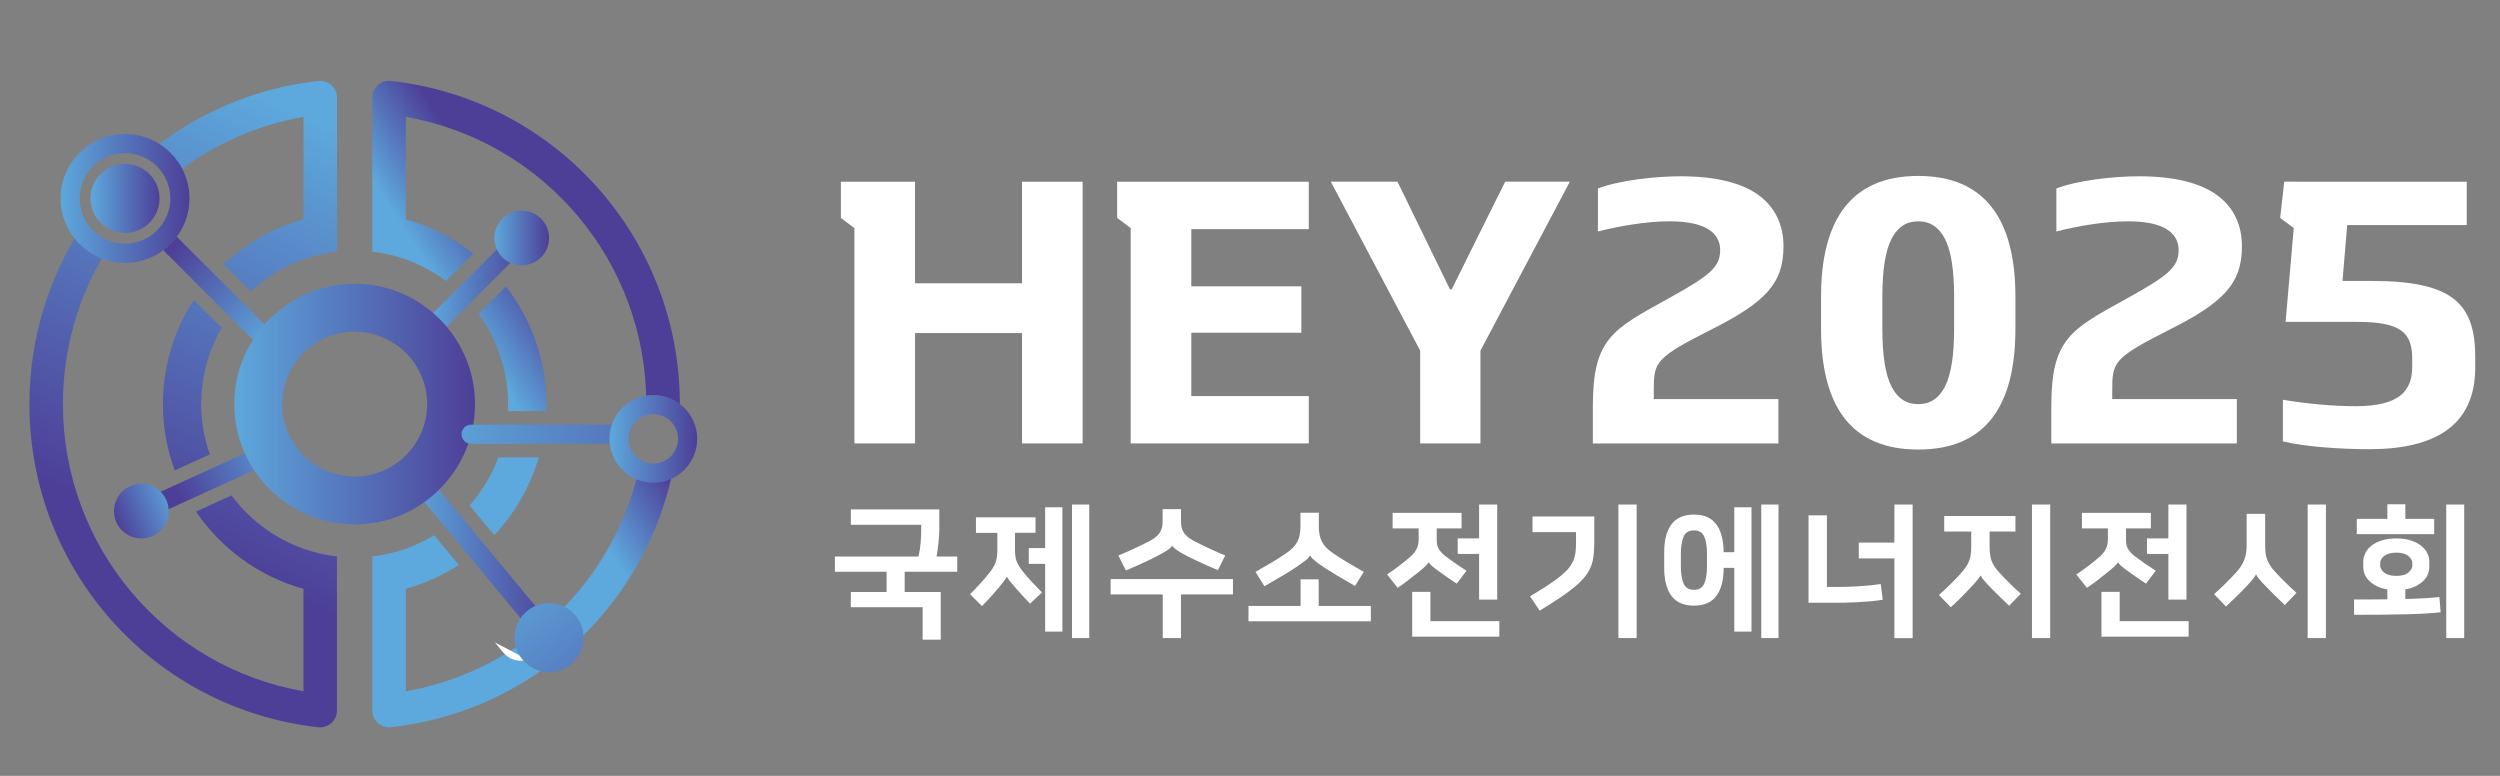 <?xml version="1.0" encoding="utf-8"?>
<!-- Generator: Adobe Illustrator 16.0.0, SVG Export Plug-In . SVG Version: 6.00 Build 0)  -->
<!DOCTYPE svg PUBLIC "-//W3C//DTD SVG 1.1//EN" "http://www.w3.org/Graphics/SVG/1.1/DTD/svg11.dtd">
<svg version="1.1" id="Layer_1" xmlns="http://www.w3.org/2000/svg" xmlns:xlink="http://www.w3.org/1999/xlink" x="0px" y="0px"
	 width="232px" height="72px" viewBox="0 0 232 72" enable-background="new 0 0 232 72" xml:space="preserve">
<rect x="0" y="0" width="232" height="72" fill="#808080" stroke="none"/>
<g>
	<g>
		<g>
			<defs>
				<path id="SVGID_1_" d="M2.73,37.502c0,15.396,11.527,28.287,26.813,29.987c0.058,0.006,0.115,0.009,0.172,0.009
					c0.383,0,0.751-0.142,1.035-0.399c0.329-0.293,0.52-0.715,0.52-1.154V51.642c-1.079-0.125-2.119-0.37-3.109-0.721
					c-2.689-0.955-5.005-2.7-6.678-4.95l-3.293,1.502c2.343,3.445,5.859,6.03,9.972,7.171v9.507
					C15.319,61.889,5.839,50.726,5.839,37.502c0-5.229,1.486-10.129,4.071-14.29c-1.015-0.357-1.883-1.023-2.487-1.891
					C4.446,26.013,2.73,31.568,2.73,37.502"/>
			</defs>
			<clipPath id="SVGID_2_">
				<use xlink:href="#SVGID_1_"  overflow="visible"/>
			</clipPath>
			
				<linearGradient id="SVGID_3_" gradientUnits="userSpaceOnUse" x1="-180.661" y1="140.627" x2="-180.216" y2="140.627" gradientTransform="matrix(-39.33 82.89 82.89 39.33 -18729.871 9456.801)">
				<stop  offset="0" style="stop-color:#5DA8DC"/>
				<stop  offset="1" style="stop-color:#4D3F98"/>
			</linearGradient>
			<polygon clip-path="url(#SVGID_2_)" fill="url(#SVGID_3_)" points="49.155,29.807 26.025,78.553 -15.154,59.013 7.975,10.268 			
				"/>
		</g>
		<g>
			<defs>
				<path id="SVGID_4_" d="M29.543,7.513c-5.874,0.652-11.188,2.962-15.511,6.427c0.935,0.509,1.687,1.305,2.151,2.266
					c3.407-2.68,7.484-4.565,11.979-5.356v9.505c-2.81,0.779-5.341,2.232-7.411,4.172l2.52,2.52
					c1.402-1.294,3.059-2.317,4.892-2.969c0.99-0.351,2.03-0.595,3.109-0.719V9.059c0-0.444-0.19-0.867-0.52-1.159
					c-0.283-0.257-0.649-0.398-1.026-0.398C29.664,7.501,29.604,7.505,29.543,7.513"/>
			</defs>
			<clipPath id="SVGID_5_">
				<use xlink:href="#SVGID_4_"  overflow="visible"/>
			</clipPath>
			
				<linearGradient id="SVGID_6_" gradientUnits="userSpaceOnUse" x1="-180.659" y1="140.744" x2="-180.215" y2="140.744" gradientTransform="matrix(-39.33 82.89 82.89 39.33 -18745.496 9449.301)">
				<stop  offset="0" style="stop-color:#5DA8DC"/>
				<stop  offset="1" style="stop-color:#4D3F98"/>
			</linearGradient>
			<polygon clip-path="url(#SVGID_5_)" fill="url(#SVGID_6_)" points="38.839,11.093 28.103,33.722 6.462,23.454 17.2,0.826 			"/>
		</g>
		<g>
			<defs>
				<path id="SVGID_7_" d="M7.396,18.415c0-2.319,1.885-4.204,4.204-4.204c2.318,0,4.203,1.885,4.203,4.204
					c0,2.317-1.885,4.202-4.203,4.202C9.282,22.617,7.396,20.732,7.396,18.415 M5.62,18.415c0,3.296,2.683,5.979,5.98,5.979
					c3.298,0,5.98-2.683,5.98-5.979c0-3.298-2.682-5.981-5.98-5.981C8.303,12.434,5.62,15.117,5.62,18.415"/>
			</defs>
			<clipPath id="SVGID_8_">
				<use xlink:href="#SVGID_7_"  overflow="visible"/>
			</clipPath>
			
				<linearGradient id="SVGID_9_" gradientUnits="userSpaceOnUse" x1="-175.44" y1="138.555" x2="-174.996" y2="138.555" gradientTransform="matrix(26.926 0 0 -26.926 4729.48 3749.094)">
				<stop  offset="0" style="stop-color:#5DA8DC"/>
				<stop  offset="1" style="stop-color:#4D3F98"/>
			</linearGradient>
			<rect x="5.62" y="12.434" clip-path="url(#SVGID_8_)" fill="url(#SVGID_9_)" width="11.96" height="11.96"/>
		</g>
		<g>
			<defs>
				<path id="SVGID_10_" d="M15.147,23.217l8.187,8.188c0.174,0.173,0.4,0.26,0.628,0.26c0.228,0,0.455-0.087,0.628-0.26
					c0.347-0.347,0.347-0.91,0-1.256l-8.188-8.188C16.049,22.44,15.625,22.863,15.147,23.217"/>
			</defs>
			<clipPath id="SVGID_11_">
				<use xlink:href="#SVGID_10_"  overflow="visible"/>
			</clipPath>
			
				<linearGradient id="SVGID_12_" gradientUnits="userSpaceOnUse" x1="-183.485" y1="136.935" x2="-183.041" y2="136.935" gradientTransform="matrix(-20.208 -20.208 -20.208 20.208 -915.583 -6443.241)">
				<stop  offset="0" style="stop-color:#5DA8DC"/>
				<stop  offset="1" style="stop-color:#4D3F98"/>
			</linearGradient>
			<polygon clip-path="url(#SVGID_11_)" fill="url(#SVGID_12_)" points="20.042,36.56 10.295,26.813 20.042,17.066 29.789,26.813 
							"/>
		</g>
		<g>
			<defs>
				<path id="SVGID_13_" d="M47.789,21.46l-7.568,7.567c-0.348,0.347-0.348,0.91,0,1.256c0.174,0.174,0.4,0.261,0.628,0.261
					c0.227,0,0.455-0.087,0.628-0.261l7.567-7.568c0.347-0.347,0.347-0.909,0-1.255c-0.173-0.174-0.401-0.26-0.628-0.26
					C48.189,21.2,47.962,21.286,47.789,21.46"/>
			</defs>
			<clipPath id="SVGID_14_">
				<use xlink:href="#SVGID_13_"  overflow="visible"/>
			</clipPath>
			
				<linearGradient id="SVGID_15_" gradientUnits="userSpaceOnUse" x1="-176.052" y1="138.746" x2="-175.608" y2="138.746" gradientTransform="matrix(21.037 0 0 -21.037 3743.507 2944.631)">
				<stop  offset="0" style="stop-color:#5DA8DC"/>
				<stop  offset="1" style="stop-color:#4D3F98"/>
			</linearGradient>
			<rect x="39.874" y="21.2" clip-path="url(#SVGID_14_)" fill="url(#SVGID_15_)" width="9.519" height="9.345"/>
		</g>
		<g>
			<defs>
				<path id="SVGID_16_" d="M44.414,29.128c1.716,2.352,2.733,5.244,2.733,8.374c0,0.217-0.017,0.432-0.026,0.646h3.566
					c0.007-0.214,0.014-0.431,0.014-0.646c0-4.111-1.401-7.897-3.75-10.912L44.414,29.128z"/>
			</defs>
			<clipPath id="SVGID_17_">
				<use xlink:href="#SVGID_16_"  overflow="visible"/>
			</clipPath>
			
				<linearGradient id="SVGID_18_" gradientUnits="userSpaceOnUse" x1="-176.805" y1="136.804" x2="-176.361" y2="136.804" gradientTransform="matrix(15.859 -10.15 -10.15 -15.859 4237.982 408.719)">
				<stop  offset="0" style="stop-color:#5DA8DC"/>
				<stop  offset="1" style="stop-color:#4D3F98"/>
			</linearGradient>
			<polygon clip-path="url(#SVGID_17_)" fill="url(#SVGID_18_)" points="39.166,29.948 48.874,23.736 55.949,34.79 46.241,41.004 
							"/>
		</g>
		<g>
			<defs>
				<path id="SVGID_19_" d="M45.881,22.089c0,1.4,1.136,2.535,2.535,2.535c1.401,0,2.537-1.135,2.537-2.535
					c0-1.4-1.136-2.537-2.537-2.537C47.017,19.552,45.881,20.688,45.881,22.089"/>
			</defs>
			<clipPath id="SVGID_20_">
				<use xlink:href="#SVGID_19_"  overflow="visible"/>
			</clipPath>
			
				<linearGradient id="SVGID_21_" gradientUnits="userSpaceOnUse" x1="-172.982" y1="137.668" x2="-172.538" y2="137.668" gradientTransform="matrix(11.418 0 0 -11.418 2020.956 1593.952)">
				<stop  offset="0" style="stop-color:#5DA8DC"/>
				<stop  offset="1" style="stop-color:#4D3F98"/>
			</linearGradient>
			<rect x="45.881" y="19.552" clip-path="url(#SVGID_20_)" fill="url(#SVGID_21_)" width="5.072" height="5.072"/>
		</g>
		<g>
			<defs>
				<path id="SVGID_22_" d="M46.25,42.444c-0.615,1.652-1.53,3.159-2.675,4.459l2.29,2.761c1.901-2.022,3.341-4.483,4.134-7.22
					H46.25z"/>
			</defs>
			<clipPath id="SVGID_23_">
				<use xlink:href="#SVGID_22_"  overflow="visible"/>
			</clipPath>
			
				<linearGradient id="SVGID_24_" gradientUnits="userSpaceOnUse" x1="-176.805" y1="137.414" x2="-176.361" y2="137.414" gradientTransform="matrix(15.859 -10.15 -10.15 -15.859 4250.162 427.75)">
				<stop  offset="0" style="stop-color:#5DA8DC"/>
				<stop  offset="1" style="stop-color:#4D3F98"/>
			</linearGradient>
			<polygon clip-path="url(#SVGID_23_)" fill="url(#SVGID_24_)" points="40.296,44.543 48.132,39.528 53.276,47.566 45.441,52.581 
							"/>
		</g>
		<g>
			<defs>
				<path id="SVGID_25_" d="M37.659,50.921c-0.991,0.351-2.035,0.596-3.11,0.721v14.303c0,0.439,0.187,0.861,0.515,1.154
					c0.289,0.258,0.658,0.399,1.04,0.399c0.058,0,0.112-0.003,0.169-0.009c5.788-0.644,11.037-2.894,15.325-6.274
					c-0.208,0.065-0.424,0.105-0.644,0.105c-0.642,0-1.246-0.285-1.655-0.779l-0.765-0.922c-3.171,2.241-6.857,3.823-10.875,4.531
					v-9.507c1.762-0.489,3.413-1.248,4.911-2.222l-2.284-2.757C39.461,50.168,38.583,50.593,37.659,50.921"/>
			</defs>
			<clipPath id="SVGID_26_">
				<use xlink:href="#SVGID_25_"  overflow="visible"/>
			</clipPath>
			
				<linearGradient id="SVGID_27_" gradientUnits="userSpaceOnUse" x1="-176.806" y1="137.82" x2="-176.362" y2="137.82" gradientTransform="matrix(15.859 -10.15 -10.15 -15.859 4258.9 441.391)">
				<stop  offset="0" style="stop-color:#5DA8DC"/>
				<stop  offset="1" style="stop-color:#4D3F98"/>
			</linearGradient>
			<polygon clip-path="url(#SVGID_26_)" fill="url(#SVGID_27_)" points="26.452,54.848 46.644,41.924 59.694,62.317 39.503,75.239 
							"/>
		</g>
		<path fill="#FFFFFF" d="M45.926,59.619l0.765,0.922c0.409,0.494,1.012,0.779,1.654,0.779c0.22,0,0.437-0.04,0.645-0.105"/>
		<path fill="#FFFFFF" d="M50.252,60.157c0.382-0.742,0.312-1.674-0.253-2.355l-0.775-0.934"/>
		<g>
			<defs>
				<path id="SVGID_28_" d="M38.002,43.542c-0.378,0.313-0.431,0.874-0.118,1.251l12.384,14.946c0.176,0.211,0.43,0.321,0.686,0.321
					c0.199,0,0.4-0.066,0.565-0.205c0.378-0.313,0.431-0.872,0.118-1.251L39.253,43.659c-0.176-0.213-0.429-0.321-0.685-0.321
					C38.368,43.338,38.167,43.405,38.002,43.542"/>
			</defs>
			<clipPath id="SVGID_29_">
				<use xlink:href="#SVGID_28_"  overflow="visible"/>
			</clipPath>
			
				<linearGradient id="SVGID_30_" gradientUnits="userSpaceOnUse" x1="-177.486" y1="140.006" x2="-177.042" y2="140.006" gradientTransform="matrix(31.879 0 0 -31.879 5695.812 4514.954)">
				<stop  offset="0" style="stop-color:#5DA8DC"/>
				<stop  offset="1" style="stop-color:#4D3F98"/>
			</linearGradient>
			<rect x="37.571" y="43.338" clip-path="url(#SVGID_29_)" fill="url(#SVGID_30_)" width="14.379" height="16.723"/>
		</g>
		<g>
			<defs>
				<path id="SVGID_31_" d="M15.12,37.502c0,2.161,0.391,4.231,1.1,6.149l3.248-1.482c-0.51-1.463-0.794-3.032-0.794-4.667
					c0-2.578,0.697-4.992,1.899-7.079l-2.59-2.589C16.172,30.618,15.12,33.938,15.12,37.502"/>
			</defs>
			<clipPath id="SVGID_32_">
				<use xlink:href="#SVGID_31_"  overflow="visible"/>
			</clipPath>
			
				<linearGradient id="SVGID_33_" gradientUnits="userSpaceOnUse" x1="-180.66" y1="140.701" x2="-180.215" y2="140.701" gradientTransform="matrix(-39.33 82.89 82.89 39.33 -18738.715 9452.613)">
				<stop  offset="0" style="stop-color:#5DA8DC"/>
				<stop  offset="1" style="stop-color:#4D3F98"/>
			</linearGradient>
			<polygon clip-path="url(#SVGID_32_)" fill="url(#SVGID_33_)" points="26.698,30.741 19.57,45.763 8.993,40.745 16.121,25.722 			
				"/>
		</g>
		<g>
			<defs>
				<path id="SVGID_34_" d="M25.097,40.985l-12.35,5.635c-0.447,0.203-0.643,0.731-0.439,1.177c0.148,0.328,0.471,0.52,0.808,0.52
					c0.124,0,0.25-0.025,0.369-0.079l12.349-5.635c0.447-0.205,0.644-0.731,0.439-1.179c-0.148-0.326-0.471-0.52-0.809-0.52
					C25.342,40.904,25.216,40.93,25.097,40.985"/>
			</defs>
			<clipPath id="SVGID_35_">
				<use xlink:href="#SVGID_34_"  overflow="visible"/>
			</clipPath>
			
				<linearGradient id="SVGID_36_" gradientUnits="userSpaceOnUse" x1="-184.426" y1="141.13" x2="-183.982" y2="141.13" gradientTransform="matrix(-23.471 10.573 10.573 23.471 -5793.929 -1321.428)">
				<stop  offset="0" style="stop-color:#5DA8DC"/>
				<stop  offset="1" style="stop-color:#4D3F98"/>
			</linearGradient>
			<polygon clip-path="url(#SVGID_35_)" fill="url(#SVGID_36_)" points="29.252,47.067 14.528,53.699 9.328,42.155 24.052,35.522 
							"/>
		</g>
		<g>
			<defs>
				<path id="SVGID_37_" d="M10.58,47.429c0,1.4,1.135,2.536,2.536,2.536c1.401,0,2.536-1.136,2.536-2.536s-1.135-2.536-2.536-2.536
					C11.715,44.893,10.58,46.028,10.58,47.429"/>
			</defs>
			<clipPath id="SVGID_38_">
				<use xlink:href="#SVGID_37_"  overflow="visible"/>
			</clipPath>
			
				<linearGradient id="SVGID_39_" gradientUnits="userSpaceOnUse" x1="-189.101" y1="142.453" x2="-188.656" y2="142.453" gradientTransform="matrix(-12.476 5.286 5.286 12.476 -3095.913 -731.473)">
				<stop  offset="0" style="stop-color:#5DA8DC"/>
				<stop  offset="1" style="stop-color:#4D3F98"/>
			</linearGradient>
			<polygon clip-path="url(#SVGID_38_)" fill="url(#SVGID_39_)" points="17.474,49.193 11.352,51.787 8.758,45.665 14.879,43.071 
							"/>
		</g>
		<g>
			<defs>
				<path id="SVGID_40_" d="M31.27,44.014c-1.194-0.298-2.265-0.911-3.109-1.756c-1.221-1.216-1.977-2.9-1.977-4.756
					c0-1.857,0.755-3.541,1.977-4.758c0.844-0.843,1.915-1.457,3.109-1.759c0.525-0.133,1.071-0.209,1.64-0.209
					c0.564,0,1.11,0.076,1.639,0.209c1.19,0.302,2.262,0.916,3.11,1.755c1.222,1.222,1.977,2.905,1.977,4.763
					c0,1.855-0.755,3.54-1.977,4.756c-0.848,0.845-1.919,1.458-3.11,1.756c-0.529,0.134-1.075,0.213-1.639,0.213
					C32.341,44.227,31.795,44.147,31.27,44.014 M31.27,26.454c-1.097,0.161-2.141,0.484-3.109,0.942
					c-3.789,1.785-6.419,5.646-6.419,10.106c0,4.459,2.63,8.315,6.419,10.105c0.968,0.458,2.012,0.777,3.109,0.941
					c0.534,0.075,1.08,0.12,1.64,0.12c0.555,0,1.102-0.045,1.639-0.12c1.097-0.164,2.141-0.483,3.11-0.941
					c3.789-1.79,6.419-5.646,6.419-10.105c0-4.46-2.63-8.321-6.419-10.106c-0.969-0.458-2.013-0.782-3.11-0.942
					c-0.538-0.079-1.084-0.12-1.639-0.12C32.35,26.334,31.804,26.375,31.27,26.454"/>
			</defs>
			<clipPath id="SVGID_41_">
				<use xlink:href="#SVGID_40_"  overflow="visible"/>
			</clipPath>
			
				<linearGradient id="SVGID_42_" gradientUnits="userSpaceOnUse" x1="-178.184" y1="139.475" x2="-177.74" y2="139.475" gradientTransform="matrix(50.28 0 0 -50.28 8980.81 7050.338)">
				<stop  offset="0" style="stop-color:#5DA8DC"/>
				<stop  offset="1" style="stop-color:#4D3F98"/>
			</linearGradient>
			<rect x="21.742" y="26.334" clip-path="url(#SVGID_41_)" fill="url(#SVGID_42_)" width="22.335" height="22.335"/>
		</g>
		<g>
			<defs>
				<path id="SVGID_43_" d="M8.397,18.414c0,1.769,1.434,3.202,3.203,3.202c1.768,0,3.202-1.434,3.202-3.202
					c0-1.77-1.434-3.203-3.202-3.203C9.832,15.211,8.397,16.645,8.397,18.414"/>
			</defs>
			<clipPath id="SVGID_44_">
				<use xlink:href="#SVGID_43_"  overflow="visible"/>
			</clipPath>
			
				<linearGradient id="SVGID_45_" gradientUnits="userSpaceOnUse" x1="-171.296" y1="137.728" x2="-170.852" y2="137.728" gradientTransform="matrix(14.418 0 0 -14.418 2478.208 2004.212)">
				<stop  offset="0" style="stop-color:#5DA8DC"/>
				<stop  offset="1" style="stop-color:#4D3F98"/>
			</linearGradient>
			<rect x="8.397" y="15.211" clip-path="url(#SVGID_44_)" fill="url(#SVGID_45_)" width="6.404" height="6.405"/>
		</g>
		<g>
			<defs>
				<path id="SVGID_46_" d="M60.63,43.905c-0.484,0-0.939-0.11-1.35-0.304c-1.177,5.118-3.802,9.7-7.447,13.267l1.027,3.289
					c4.919-4.332,8.38-10.235,9.667-16.884C61.997,43.668,61.342,43.905,60.63,43.905"/>
			</defs>
			<clipPath id="SVGID_47_">
				<use xlink:href="#SVGID_46_"  overflow="visible"/>
			</clipPath>
			
				<linearGradient id="SVGID_48_" gradientUnits="userSpaceOnUse" x1="-176.805" y1="138.094" x2="-176.361" y2="138.094" gradientTransform="matrix(15.859 -10.15 -10.15 -15.859 4262.666 447.281)">
				<stop  offset="0" style="stop-color:#5DA8DC"/>
				<stop  offset="1" style="stop-color:#4D3F98"/>
			</linearGradient>
			<polygon clip-path="url(#SVGID_47_)" fill="url(#SVGID_48_)" points="44.167,48.18 59.419,38.418 70.193,55.251 54.94,65.013 			
				"/>
		</g>
		<g>
			<defs>
				<path id="SVGID_49_" d="M35.064,7.899c-0.329,0.292-0.515,0.715-0.515,1.159v14.299c1.075,0.125,2.119,0.369,3.11,0.719
					c1.349,0.48,2.604,1.16,3.732,2l2.534-2.534c-1.833-1.45-3.955-2.547-6.266-3.189v-9.505
					c12.842,2.26,22.321,13.424,22.321,26.653c0,0.035-0.001,0.071-0.001,0.107c0.21-0.044,0.428-0.066,0.652-0.066
					c0.974,0,1.844,0.438,2.427,1.127c0.015-0.389,0.032-0.776,0.032-1.168c0-15.401-11.527-28.292-26.816-29.989
					c-0.061-0.007-0.122-0.011-0.182-0.011C35.714,7.501,35.347,7.643,35.064,7.899"/>
			</defs>
			<clipPath id="SVGID_50_">
				<use xlink:href="#SVGID_49_"  overflow="visible"/>
			</clipPath>
			
				<linearGradient id="SVGID_51_" gradientUnits="userSpaceOnUse" x1="-176.806" y1="136.279" x2="-176.362" y2="136.279" gradientTransform="matrix(15.859 -10.15 -10.15 -15.859 4228.842 394.391)">
				<stop  offset="0" style="stop-color:#5DA8DC"/>
				<stop  offset="1" style="stop-color:#4D3F98"/>
			</linearGradient>
			<polygon clip-path="url(#SVGID_50_)" fill="url(#SVGID_51_)" points="20.397,16.559 54.796,-5.457 77.24,29.613 42.842,51.628 
							"/>
		</g>
		<g>
			<defs>
				<path id="SVGID_52_" d="M43.723,39.409c-0.492,0-0.889,0.397-0.889,0.889c0,0.489,0.397,0.888,0.889,0.888h12.866
					c-0.018-0.152-0.029-0.306-0.029-0.461c0-0.462,0.081-0.903,0.223-1.315H43.723z"/>
			</defs>
			<clipPath id="SVGID_53_">
				<use xlink:href="#SVGID_52_"  overflow="visible"/>
			</clipPath>
			
				<linearGradient id="SVGID_54_" gradientUnits="userSpaceOnUse" x1="-179.379" y1="139.527" x2="-178.935" y2="139.527" gradientTransform="matrix(83.751 0 0 -83.751 15062.867 11725.781)">
				<stop  offset="0" style="stop-color:#5DA8DC"/>
				<stop  offset="1" style="stop-color:#4D3F98"/>
			</linearGradient>
			<rect x="42.833" y="39.409" clip-path="url(#SVGID_53_)" fill="url(#SVGID_54_)" width="13.949" height="1.776"/>
		</g>
		<g>
			<defs>
				<path id="SVGID_55_" d="M56.782,39.409c-0.142,0.412-0.223,0.854-0.223,1.315c0,0.155,0.011,0.309,0.029,0.461h1.423
					c0.13,0,0.252-0.029,0.364-0.079c-0.021-0.126-0.039-0.252-0.039-0.382c0-0.391,0.106-0.753,0.279-1.075
					c-0.159-0.148-0.37-0.24-0.604-0.24H56.782z"/>
			</defs>
			<clipPath id="SVGID_56_">
				<use xlink:href="#SVGID_55_"  overflow="visible"/>
			</clipPath>
			
				<linearGradient id="SVGID_57_" gradientUnits="userSpaceOnUse" x1="-179.378" y1="139.527" x2="-178.935" y2="139.527" gradientTransform="matrix(83.751 0 0 -83.751 15062.867 11725.781)">
				<stop  offset="0" style="stop-color:#5DA8DC"/>
				<stop  offset="1" style="stop-color:#4D3F98"/>
			</linearGradient>
			<rect x="56.56" y="39.409" clip-path="url(#SVGID_56_)" fill="url(#SVGID_57_)" width="2.056" height="1.776"/>
		</g>
		<g>
			<defs>
				<path id="SVGID_58_" d="M58.337,40.725c0-1.265,1.028-2.294,2.293-2.294c1.264,0,2.293,1.029,2.293,2.294
					c0,1.264-1.029,2.292-2.293,2.292C59.365,43.017,58.337,41.988,58.337,40.725 M56.56,40.725c0,2.243,1.826,4.068,4.07,4.068
					c2.243,0,4.069-1.825,4.069-4.068c0-2.245-1.826-4.07-4.069-4.07C58.385,36.654,56.56,38.479,56.56,40.725"/>
			</defs>
			<clipPath id="SVGID_59_">
				<use xlink:href="#SVGID_58_"  overflow="visible"/>
			</clipPath>
			
				<linearGradient id="SVGID_60_" gradientUnits="userSpaceOnUse" x1="-176.528" y1="139.648" x2="-176.084" y2="139.648" gradientTransform="matrix(18.324 0 0 -18.324 3291.3 2599.672)">
				<stop  offset="0" style="stop-color:#5DA8DC"/>
				<stop  offset="1" style="stop-color:#4D3F98"/>
			</linearGradient>
			<rect x="56.56" y="36.654" clip-path="url(#SVGID_59_)" fill="url(#SVGID_60_)" width="8.14" height="8.139"/>
		</g>
		<g>
			<defs>
				<path id="SVGID_61_" d="M47.75,59.173c0,1.768,1.434,3.202,3.203,3.202s3.202-1.435,3.202-3.202c0-1.77-1.433-3.203-3.202-3.203
					S47.75,57.403,47.75,59.173"/>
			</defs>
			<clipPath id="SVGID_62_">
				<use xlink:href="#SVGID_61_"  overflow="visible"/>
			</clipPath>
			
				<linearGradient id="SVGID_63_" gradientUnits="userSpaceOnUse" x1="-179.916" y1="140.756" x2="-179.47" y2="140.756" gradientTransform="matrix(38.062 49.797 49.797 -38.062 -114.953 14370.025)">
				<stop  offset="0" style="stop-color:#5DA8DC"/>
				<stop  offset="1" style="stop-color:#4D3F98"/>
			</linearGradient>
			<polygon clip-path="url(#SVGID_62_)" fill="url(#SVGID_63_)" points="51.793,52.88 57.246,60.013 50.112,65.465 44.66,58.331 			
				"/>
		</g>
	</g>
	<path fill="#FFFFFF" d="M78.958,54.937h3.318v-1.879h-4.797v-1.412h7.756c0.098-0.419,0.164-0.838,0.2-1.26s0.053-0.789,0.053-1.1
		V48.7h-6.53v-1.425h8.209v1.918c0,0.151-0.006,0.324-0.02,0.519c-0.014,0.196-0.032,0.405-0.054,0.627
		c-0.022,0.222-0.049,0.444-0.08,0.666c-0.032,0.222-0.065,0.437-0.1,0.641h1.919v1.412h-4.878v1.879h3.345v4.426h-1.679V56.35
		h-6.664V54.937z"/>
	<path fill="#FFFFFF" d="M90.566,48.008h5.53v1.438h-1.905v1.573c0,0.231,0.013,0.436,0.039,0.613
		c0.027,0.178,0.071,0.345,0.133,0.499c0.062,0.156,0.143,0.309,0.24,0.46c0.098,0.151,0.213,0.312,0.346,0.48
		c0.249,0.311,0.531,0.635,0.846,0.973s0.615,0.649,0.9,0.933l-1.106,1.04c-0.257-0.267-0.513-0.538-0.766-0.813
		s-0.482-0.533-0.687-0.773c-0.16-0.186-0.304-0.36-0.433-0.519c-0.129-0.16-0.215-0.294-0.26-0.399h-0.013
		c-0.044,0.105-0.132,0.243-0.26,0.412c-0.128,0.169-0.278,0.355-0.446,0.561c-0.223,0.266-0.476,0.557-0.759,0.872
		c-0.285,0.314-0.565,0.61-0.84,0.886l-1.105-1.105c0.275-0.268,0.57-0.573,0.886-0.919c0.315-0.347,0.602-0.681,0.86-1
		c0.142-0.178,0.264-0.347,0.367-0.506c0.101-0.161,0.184-0.323,0.247-0.487c0.061-0.164,0.107-0.342,0.133-0.533
		c0.026-0.19,0.041-0.41,0.041-0.659v-1.587h-1.986V48.008z M96.988,52.324H95.47v-1.465h1.519v-3.785h1.6v11.54h-1.6V52.324z
		 M101.081,59.215h-1.6V46.821h1.6V59.215z"/>
	<path fill="#FFFFFF" d="M114.419,53.738v1.425h-4.824v4.052h-1.693v-4.052h-4.837v-1.425H114.419z M108.77,50.646
		c-0.063,0.124-0.223,0.271-0.48,0.439c-0.258,0.169-0.605,0.365-1.04,0.587c-0.186,0.098-0.397,0.202-0.633,0.313
		c-0.235,0.11-0.475,0.222-0.719,0.333c-0.245,0.11-0.488,0.22-0.733,0.326c-0.244,0.106-0.473,0.204-0.687,0.294l-0.692-1.387
		c0.47-0.195,0.966-0.413,1.485-0.653c0.52-0.239,1.006-0.48,1.46-0.72c0.417-0.222,0.715-0.468,0.892-0.739
		c0.178-0.271,0.267-0.61,0.267-1.02v-1.172h1.706v1.172c0,0.409,0.089,0.748,0.267,1.02s0.476,0.518,0.892,0.739
		c0.454,0.239,0.94,0.48,1.46,0.72c0.519,0.24,1.015,0.458,1.486,0.653l-0.68,1.359c-0.213-0.088-0.442-0.187-0.687-0.294
		c-0.244-0.105-0.489-0.214-0.733-0.325c-0.244-0.111-0.484-0.222-0.719-0.333s-0.446-0.217-0.633-0.313
		c-0.435-0.222-0.77-0.414-1.006-0.573c-0.235-0.16-0.388-0.303-0.459-0.427H108.77z"/>
	<path fill="#FFFFFF" d="M120.695,56.229v-2.466h1.68v2.466h4.838v1.427h-11.354v-1.427H120.695z M121.575,51.539
		c-0.071,0.15-0.22,0.313-0.447,0.486c-0.226,0.173-0.508,0.374-0.845,0.606c-0.365,0.239-0.787,0.505-1.266,0.792
		c-0.48,0.289-1.04,0.615-1.68,0.979l-0.826-1.332c0.487-0.275,0.981-0.562,1.479-0.86c0.498-0.297,0.942-0.579,1.333-0.846
		c0.267-0.178,0.486-0.355,0.659-0.533c0.174-0.178,0.312-0.366,0.414-0.566c0.102-0.2,0.175-0.415,0.22-0.646
		c0.044-0.232,0.066-0.494,0.066-0.787v-1.252h1.706v1.252c0,0.293,0.021,0.555,0.066,0.787c0.044,0.23,0.117,0.445,0.22,0.646
		c0.102,0.2,0.24,0.389,0.413,0.566s0.393,0.355,0.659,0.533c0.392,0.267,0.836,0.549,1.333,0.846
		c0.498,0.299,0.99,0.585,1.479,0.86l-0.813,1.306c-0.641-0.363-1.2-0.69-1.68-0.979c-0.48-0.289-0.902-0.553-1.266-0.793
		c-0.339-0.231-0.606-0.428-0.807-0.592c-0.2-0.166-0.336-0.323-0.406-0.474H121.575z"/>
	<path fill="#FFFFFF" d="M129.238,47.594h6.396v1.439h-2.306v1.04c0,0.159,0.011,0.309,0.033,0.446
		c0.022,0.137,0.067,0.266,0.134,0.387c0.066,0.119,0.154,0.241,0.267,0.365c0.11,0.125,0.254,0.254,0.433,0.386
		c0.284,0.215,0.587,0.433,0.906,0.654c0.32,0.222,0.648,0.439,0.986,0.653l-0.907,1.199c-0.283-0.187-0.565-0.378-0.846-0.573
		s-0.544-0.382-0.792-0.561c-0.285-0.203-0.51-0.379-0.674-0.525s-0.26-0.255-0.286-0.326h-0.015
		c-0.025,0.079-0.128,0.206-0.306,0.38c-0.177,0.173-0.422,0.38-0.733,0.619c-0.283,0.231-0.574,0.459-0.872,0.687
		c-0.298,0.227-0.615,0.455-0.953,0.687l-0.985-1.24c0.426-0.283,0.827-0.572,1.205-0.865c0.378-0.294,0.708-0.564,0.993-0.813
		c0.23-0.204,0.411-0.434,0.54-0.687c0.128-0.253,0.193-0.543,0.193-0.872v-1.04h-2.412V47.594z M132.743,57.642h6.396v1.439h-8.089
		v-4.157h1.692V57.642z M137.261,51.405h-1.986v-1.439h1.986v-3.145h1.679v8.821h-1.679V51.405z"/>
	<path fill="#FFFFFF" d="M141.991,55.337c0.666-0.4,1.234-0.755,1.706-1.065c0.471-0.313,0.862-0.599,1.179-0.86
		c0.316-0.263,0.565-0.511,0.747-0.747c0.182-0.235,0.318-0.473,0.413-0.713c0.093-0.239,0.152-0.492,0.18-0.759
		c0.026-0.267,0.039-0.564,0.039-0.894v-0.92h-4.038v-1.452h5.731v2.452c0,0.445-0.023,0.849-0.067,1.214
		c-0.044,0.364-0.131,0.702-0.26,1.018s-0.311,0.62-0.546,0.914c-0.236,0.293-0.54,0.598-0.913,0.913
		c-0.373,0.314-0.829,0.652-1.366,1.013c-0.537,0.359-1.174,0.765-1.913,1.219L141.991,55.337z M151.879,59.215h-1.691V46.821h1.691
		V59.215z"/>
	<path fill="#FFFFFF" d="M157.196,56.202c-0.941,0-1.637-0.301-2.086-0.906c-0.448-0.603-0.673-1.469-0.673-2.598v-1.439
		c0-1.129,0.225-1.995,0.673-2.599c0.449-0.604,1.145-0.906,2.086-0.906c0.942,0,1.635,0.303,2.079,0.906
		c0.443,0.604,0.67,1.466,0.68,2.585h0.986v-4.171h1.599v11.54h-1.599v-5.916h-0.986c0,1.129-0.225,1.995-0.674,2.598
		C158.834,55.901,158.139,56.202,157.196,56.202 M157.196,49.22c-0.462,0-0.779,0.189-0.952,0.566
		c-0.173,0.378-0.26,0.931-0.26,1.659v1.066c0,0.728,0.087,1.28,0.26,1.659c0.173,0.378,0.49,0.565,0.952,0.565
		s0.78-0.188,0.953-0.565c0.174-0.379,0.26-0.932,0.26-1.659v-1.066c0-0.729-0.086-1.281-0.26-1.659
		C157.977,49.409,157.658,49.22,157.196,49.22 M165.046,59.215h-1.601V46.821h1.601V59.215z"/>
	<path fill="#FFFFFF" d="M169.536,54.47h0.906c0.64,0,1.323-0.021,2.052-0.066c0.729-0.043,1.408-0.11,2.039-0.2l0.187,1.453
		c-0.312,0.053-0.653,0.098-1.026,0.134c-0.373,0.035-0.765,0.064-1.172,0.086c-0.409,0.022-0.822,0.039-1.239,0.048
		c-0.419,0.009-0.831,0.012-1.24,0.012h-2.212V47.82h1.706V54.47z M172.494,50.354h3.305v-3.532h1.693v12.394h-1.693v-7.396h-3.305
		V50.354z"/>
	<path fill="#FFFFFF" d="M180.423,47.887h6.611v1.439h-2.399v1.412c0,0.259,0.013,0.492,0.04,0.7
		c0.026,0.208,0.073,0.407,0.14,0.593c0.066,0.187,0.162,0.374,0.287,0.56c0.124,0.187,0.288,0.387,0.493,0.6
		c0.283,0.312,0.593,0.633,0.926,0.96c0.333,0.328,0.668,0.644,1.006,0.946l-1.079,1.118c-0.285-0.265-0.569-0.538-0.853-0.818
		c-0.285-0.28-0.552-0.549-0.801-0.807c-0.257-0.257-0.475-0.49-0.652-0.698c-0.179-0.21-0.289-0.367-0.333-0.475h-0.027
		c-0.062,0.125-0.191,0.303-0.386,0.534c-0.196,0.23-0.405,0.461-0.627,0.692c-0.249,0.258-0.506,0.521-0.772,0.794
		c-0.267,0.271-0.586,0.574-0.959,0.912l-1.107-1.133c0.729-0.648,1.388-1.293,1.973-1.933c0.196-0.222,0.36-0.427,0.493-0.612
		c0.134-0.188,0.24-0.378,0.32-0.573c0.079-0.196,0.135-0.401,0.166-0.62c0.031-0.218,0.047-0.464,0.047-0.74v-1.412h-2.506V47.887z
		 M190.259,59.215h-1.693V46.821h1.693V59.215z"/>
	<path fill="#FFFFFF" d="M193.204,47.594h6.396v1.439h-2.306v1.04c0,0.159,0.011,0.309,0.032,0.446
		c0.022,0.137,0.067,0.266,0.134,0.387c0.066,0.119,0.156,0.241,0.267,0.365c0.111,0.125,0.255,0.254,0.434,0.386
		c0.284,0.215,0.586,0.433,0.906,0.654c0.319,0.222,0.648,0.439,0.985,0.653l-0.906,1.199c-0.284-0.187-0.565-0.378-0.846-0.573
		s-0.545-0.382-0.793-0.561c-0.285-0.203-0.509-0.379-0.673-0.525c-0.165-0.146-0.26-0.255-0.286-0.326h-0.014
		c-0.027,0.079-0.129,0.206-0.307,0.38c-0.179,0.173-0.422,0.38-0.733,0.619c-0.284,0.231-0.575,0.459-0.872,0.687
		c-0.299,0.227-0.615,0.455-0.953,0.687l-0.986-1.24c0.427-0.283,0.828-0.572,1.207-0.865c0.376-0.294,0.708-0.564,0.992-0.813
		c0.23-0.204,0.41-0.434,0.539-0.687s0.193-0.543,0.193-0.872v-1.04h-2.411V47.594z M196.708,57.642h6.396v1.439h-8.089v-4.157
		h1.692V57.642z M201.226,51.405h-1.985v-1.439h1.985v-3.145h1.679v8.821h-1.679V51.405z"/>
	<path fill="#FFFFFF" d="M211.154,53.084c0.283,0.312,0.595,0.633,0.932,0.966c0.339,0.334,0.681,0.656,1.026,0.967l-1.079,1.134
		c-0.303-0.285-0.596-0.567-0.879-0.847c-0.284-0.281-0.552-0.55-0.8-0.807c-0.258-0.258-0.476-0.49-0.653-0.699
		s-0.289-0.371-0.333-0.487h-0.026c-0.045,0.125-0.167,0.305-0.367,0.541c-0.199,0.234-0.411,0.468-0.633,0.699
		c-0.248,0.257-0.511,0.521-0.786,0.793s-0.604,0.583-0.985,0.939l-1.106-1.146c0.755-0.675,1.421-1.328,1.998-1.959
		c0.196-0.213,0.358-0.418,0.486-0.612c0.13-0.196,0.234-0.396,0.313-0.601c0.08-0.205,0.138-0.417,0.173-0.639
		c0.036-0.223,0.054-0.472,0.054-0.747v-2.892h1.719v2.892c0,0.267,0.013,0.506,0.034,0.72c0.021,0.213,0.068,0.415,0.14,0.605
		c0.071,0.191,0.166,0.383,0.287,0.573C210.787,52.67,210.949,52.871,211.154,53.084 M215.845,59.215h-1.693V46.821h1.693V59.215z"
		/>
	<path fill="#FFFFFF" d="M218.457,55.629h1.645c0.512,0,0.993-0.003,1.446-0.012v-0.921c-0.382-0.061-0.713-0.164-0.992-0.306
		c-0.281-0.142-0.514-0.307-0.7-0.494c-0.186-0.186-0.325-0.391-0.413-0.612s-0.133-0.448-0.133-0.679v-0.48
		c0-0.266,0.063-0.528,0.187-0.786s0.313-0.489,0.566-0.693s0.57-0.368,0.953-0.492c0.382-0.124,0.835-0.188,1.359-0.188
		c0.515,0,0.966,0.063,1.352,0.188c0.387,0.124,0.707,0.288,0.96,0.492s0.442,0.436,0.567,0.693
		c0.124,0.258,0.185,0.521,0.185,0.786v0.48c0,0.23-0.044,0.457-0.132,0.679c-0.09,0.222-0.228,0.427-0.413,0.612
		c-0.188,0.188-0.42,0.353-0.7,0.494s-0.606,0.245-0.979,0.306v0.894c0.666-0.019,1.254-0.043,1.765-0.074
		c0.511-0.03,0.975-0.068,1.393-0.113l0.12,1.414c-0.383,0.044-0.824,0.082-1.326,0.112c-0.502,0.031-1.079,0.056-1.732,0.073
		c-0.653,0.019-1.391,0.031-2.212,0.04s-1.743,0.014-2.765,0.014V55.629z M221.548,48.153v-1.359h1.667v1.359h2.678v1.413h-7.183
		v-1.413H221.548z M222.375,51.285c-0.258,0-0.482,0.028-0.674,0.086c-0.19,0.06-0.346,0.137-0.466,0.234
		c-0.12,0.097-0.209,0.207-0.267,0.326c-0.059,0.12-0.087,0.238-0.087,0.353v0.16c0,0.125,0.028,0.245,0.087,0.36
		c0.058,0.115,0.146,0.223,0.267,0.319c0.12,0.099,0.275,0.176,0.466,0.234c0.191,0.058,0.416,0.086,0.674,0.086
		c0.515,0,0.892-0.106,1.133-0.32c0.239-0.213,0.359-0.439,0.359-0.68v-0.16c0-0.239-0.12-0.466-0.359-0.679
		C223.267,51.393,222.89,51.285,222.375,51.285 M228.678,59.215h-1.666V46.821h1.666V59.215z"/>
	<g>
		<path fill="#FFFFFF" d="M79.289,21.166l-1.256-0.942v-3.362h6.881v9.427h9.93v-9.427h5.624V41.15h-5.624V30.907h-9.93V41.15
			h-5.625V21.166z"/>
		<path fill="#FFFFFF" d="M104.928,21.166l-1.257-0.942v-3.362h17.785v4.399h-10.903v5.31h10.212v4.305h-10.212v5.876h10.903v4.398
			h-16.528V21.166z"/>
		<path fill="#FFFFFF" d="M131.793,32.54l-8.295-15.679h6.189l4.87,9.992h0.158l4.964-9.992h6.002l-8.295,15.679v8.61h-5.594V32.54z
			"/>
		<path fill="#FFFFFF" d="M154.824,27.702c3.864-2.136,4.808-2.922,4.808-4.493c0-1.603-1.383-2.671-4.682-2.671
			c-2.168,0-4.713,0.44-6.662,0.943V17.49c1.949-0.754,5.311-1.131,7.668-1.131c3.299,0,5.718,0.628,7.258,1.76
			c1.539,1.131,2.294,2.765,2.294,4.745c0,1.759-0.44,3.047-1.477,4.21c-1.037,1.163-2.734,2.263-5.248,3.52
			c-2.293,1.162-3.833,1.98-4.587,2.796c-0.724,0.785-0.724,1.571-0.724,2.954v0.69h11.563v4.117h-17.219v-3.456
			C147.817,31.378,149.671,30.561,154.824,27.702z"/>
		<path fill="#FFFFFF" d="M168.994,30.499v-2.955c0-7.195,2.828-11.217,9.018-11.217c6.191,0,9.019,4.022,9.019,11.217v2.955
			c0,7.258-2.827,11.218-9.019,11.218C171.822,41.717,168.994,37.757,168.994,30.499z M175.53,35.872
			c0.565,1.1,1.383,1.634,2.481,1.634c1.101,0,1.917-0.534,2.483-1.634c0.565-1.101,0.849-2.891,0.849-5.373v-2.955
			c0-2.482-0.283-4.273-0.849-5.373c-0.566-1.1-1.383-1.634-2.483-1.634c-1.099,0-1.916,0.534-2.481,1.634
			c-0.565,1.1-0.849,2.89-0.849,5.373v2.955C174.682,32.981,174.965,34.771,175.53,35.872z"/>
		<path fill="#FFFFFF" d="M197.368,27.702c3.864-2.136,4.807-2.922,4.807-4.493c0-1.603-1.383-2.671-4.682-2.671
			c-2.169,0-4.714,0.44-6.661,0.943V17.49c1.947-0.754,5.31-1.131,7.666-1.131c3.3,0,5.72,0.628,7.258,1.76
			c1.541,1.131,2.295,2.765,2.295,4.745c0,1.759-0.44,3.047-1.478,4.21c-1.035,1.163-2.733,2.263-5.247,3.52
			c-2.294,1.162-3.833,1.98-4.587,2.796c-0.723,0.785-0.723,1.571-0.723,2.954v0.69h11.563v4.117h-17.219v-3.456
			C190.361,31.378,192.214,30.561,197.368,27.702z"/>
		<path fill="#FFFFFF" d="M211.978,16.861h1.257l-0.378,4.305l-1.257-0.942L211.978,16.861z M211.852,40.961v-3.864
			c2.263,0.378,4.619,0.598,6.788,0.598c4.053,0,5.215-1.446,5.215-3.677v-0.659c0-2.357-0.849-3.488-5.059-3.488h-6.693
			l1.132-13.009h15.68v4.022h-11.092l-0.44,5.185h2.64c7.447,0,9.678,1.98,9.678,7.071v0.974c0,5.373-3.738,7.571-9.804,7.571
			C217.162,41.684,213.958,41.464,211.852,40.961z"/>
	</g>
</g>
</svg>
